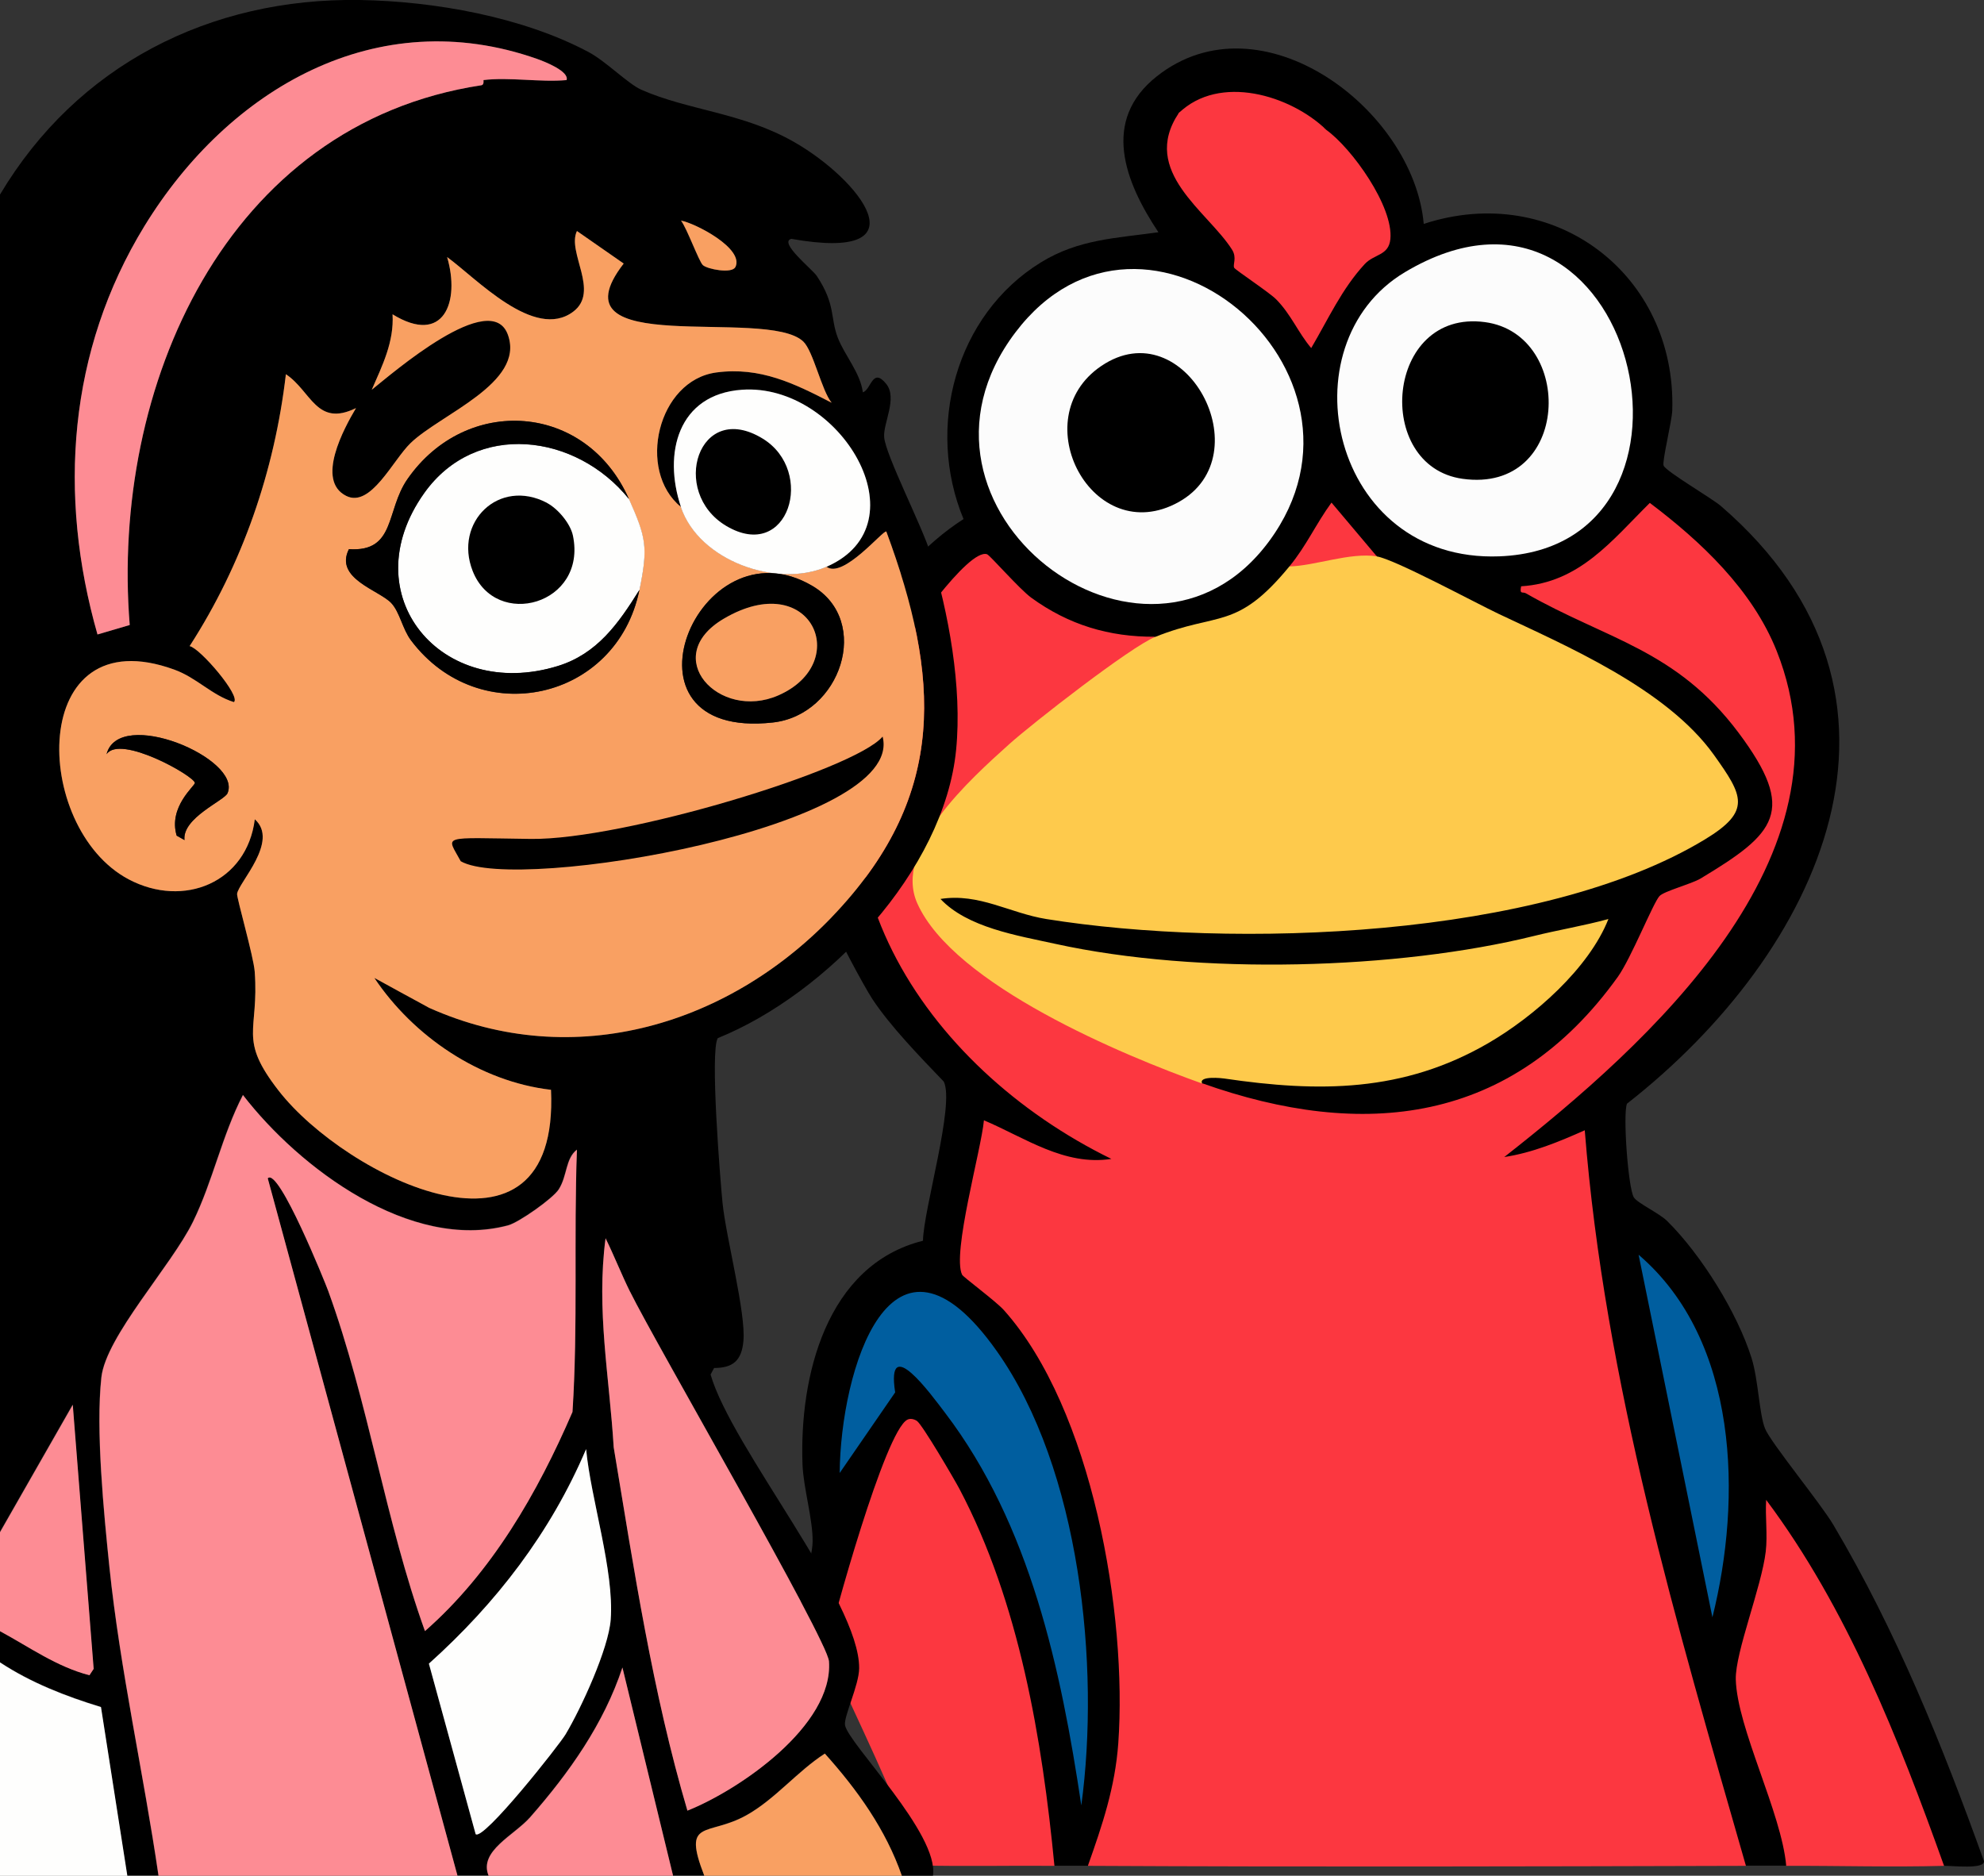 <?xml version="1.0" encoding="UTF-8"?>
<svg id="Capa_2" data-name="Capa 2" xmlns="http://www.w3.org/2000/svg" viewBox="0 0 192.71 182.2">
  <rect x="0" y="0" width="192.71" height="182.2" fill="#333333" stroke="none"/>
  <defs>
    <style>
      .cls-1 {
        fill: #fc3740;
      }

      .cls-2 {
        fill: #fefefd;
      }

      .cls-3 {
        fill: #f9a062;
      }

      .cls-4 {
        fill: #fd8c94;
      }

      .cls-5 {
        fill: #005e9f;
      }

      .cls-6 {
        fill: #fcfcfc;
      }

      .cls-7 {
        fill: #feca4c;
      }
    </style>
  </defs>
  <g id="Capa_1-2" data-name="Capa 1">
    <g>
      <g>
        <g>
          <path class="cls-1" d="M169.59,181.24c.07-1.03,0-2.04-.2-3.05-6.69-22.51-12.59-45.3-15.13-68.68-1.94.37-3.66.82-5.17,1.37,21.01-15.31,39.93-43.78,11.16-62.54l-.94.56c-3.35,3.59-6.74,7.06-11.87,7.63-.49.57-.5,1.12.11,1.59,5.93,2.53,11.5,5.57,16.72,9.11,10.65,9.61,8.97,14.62-3.52,19.38-3.54,7.77-7.88,14.48-16.26,18.41-9.12,4.27-17.1,2.4-26.38.17-.46-.11-.89-.16-1.34.07l-.37-.82c-5.44-2.03-10.87-4.28-15.91-7.23-3.7-2.17-10.59-6.61-11.17-11.14-.68-5.25,8.38-12.74,12.23-15.83,3.34-2.68,6.82-5.32,10.45-7.53l.2-.82-.96-.67c-6.23-.04-11.04-3.28-14.81-7.75-.24-.19-.52-.28-.83-.27-3.09.08-9.7,10.88-10.74,13.72-7.01,19.11,4.02,35.8,20.58,45.08-.28.63-8.24-2.99-9.01-3.5-.76-.38-1.27-.1-1.54.69-.54.55-2.91,13.48-1.84,15.14,8.75,6.16,12.21,17.8,13.96,28.06,1.56,9.16,1.95,18.86-1.57,27.6l.25,1.25c21.29.11,42.61.06,63.91,0Z"/>
          <path d="M188.83,181.24c.81-.02,3.93.36,3.88-.45-4.05-11.28-8.52-22.36-14.63-32.67-1.23-2.08-6.13-8.05-6.64-9.36-.57-1.45-.65-4.73-1.3-6.82-1.38-4.42-4.91-10.08-8.2-13.33-.76-.76-2.89-1.74-3.24-2.3-.55-.87-1.08-8.04-.67-9.1,18.75-14.66,30.61-39.52,9.12-58.06-.84-.73-5.31-3.34-5.56-3.92-.17-.39.81-4.33.84-5.37.41-13.19-11.48-22.26-24.14-18.11-.99-11.16-15.83-22.31-25.92-14.34-5.43,4.29-3.12,10.25.15,15.15-4.13.58-7.75.67-11.42,2.93-8.29,5.1-11.2,16.03-7.51,24.93-7.55,4.82-13.61,15.29-14.01,24.31-.18,4.1.8,6.08,1.31,9.81.22,1.64-.35,3.39-.06,4.92.19.99,3.14,6.41,3.87,7.53,1.77,2.7,4.7,5.7,6.97,8.07,1.09,2.2-1.97,12.42-2.02,15.46-9.41,2.35-12.02,13.23-11.7,21.75.09,2.29,1.02,5.35.98,7.49-.03,1.9-1.33,4.47-1.14,6.21.16,1.4,1.95,3.3,2.45,4.39.29.07.53,0,.72-.22,1.5-5.86,3.18-11.82,5.34-17.53.22-.58,1.75-4.58,2.37-4.08,1.54,1.24,5.79,10.1,6.38,11.64,3.81,9.91,5.49,19.83,6.85,30.28l.51.78c1.08,0,2.18,0,3.26,0,1.41-3.98,2.64-7.62,2.95-11.89.89-12.5-2.52-32.47-11.11-42.08-.78-.87-3.94-3.2-4.06-3.44-1-2.06,1.87-12.18,2.12-15,3.97,1.68,7.82,4.46,12.38,3.75-18.16-8.87-31.53-28.67-20.98-48.72.93-1.77,7.1-10.66,8.91-10.01.28.1,3.15,3.39,4.29,4.22,3.62,2.63,7.55,3.82,12.03,3.79l.78.4c1.59-.3,6.61-1.69,7.93-2.47,1.63-.96,4.39-2.88,4.34-4.78l1.27-.59c.92-1.57,1.92-3.04,2.98-4.4l2.98,3.53,1.25.47v.44c7.6,3.67,15.29,7.51,23.06,11.52,3.1,1.37,11.89,8.75,11.3,12.3-.29,1.76-5.98,4.43-7.45,5.05-14.46,6.12-31.81,7.28-47.38,6.46-5.92-.31-11.89-.87-17.38-2.83-8.71-1.41-4.08,2.39,1.07,4.07,17.61,5.72,40.26,3.42,58.09-.78-7.47,12.56-22.39,16.69-36.3,13.82-1.04-.17-3.25.03-1.98,1.16,15.62,5.55,30.09,4.02,40.38-10.33,1.29-1.8,3.43-7.18,4.05-7.85.46-.49,3.08-1.16,4-1.71,7.28-4.38,9.39-6.51,3.69-14.14-6.07-8.11-12.83-9.07-20.67-13.56-.31-.18-.63.16-.46-.68,5.68-.35,8.82-4.46,12.5-8.1,4.98,3.76,9.96,8.44,12.33,14.4,7.92,19.92-12.5,38.18-26.47,49.14,2.75-.42,5.3-1.48,7.82-2.6,1.94,24.47,8.93,47.99,15.65,71.43,1.3,0,2.61,0,3.91,0l.58-.71c-1.09-4.53-2.45-8.99-4.07-13.4-.7-2.27-1.06-4.48-.32-6.75,1.49-4.08,2.33-8.2,2.52-12.37,6.64,10.02,11.94,20.85,15.89,32.47l.73.76Z"/>
          <path class="cls-1" d="M102.42,181.24c-1.19-12.29-3.41-25.58-9.22-36.6-.51-.96-3.62-6.28-4.14-6.62-.28-.18-.65-.27-.94-.11-2.16,1.16-7.17,19.24-7.87,22.46,3.17,6.88,6.5,13.73,9.17,20.83,4.33.11,8.67,0,13,.04Z"/>
          <path class="cls-1" d="M173.5,181.24c5.09-.02,10.24.14,15.33,0-4.41-12.33-9.41-25.03-17.28-35.55-.1,1.65.15,3.38-.04,5.02-.4,3.42-2.97,9.8-2.91,12.41.12,4.74,4.45,12.97,4.9,18.12Z"/>
          <path class="cls-7" d="M133.72,54.04c-2.19-1.41-6.29-.16-8.48.98-5.16,6.28-6.89,4.37-13.04,6.85-2.38.96-11.9,8.37-14.19,10.43-3.71,3.34-11.3,10.11-8.91,15.45,3.54,7.92,20.03,14.78,27.67,17.5-.4-.79,2.02-.51,2.13-.49,9.21,1.36,17.41,1.36,25.67-3.44,4.44-2.58,9.77-7.26,11.66-12.05-2.38.65-4.87,1.06-7.25,1.65-13.15,3.25-32.51,3.83-46.48.76-3.69-.81-8.53-1.58-11.15-4.36,3.76-.59,6.73,1.38,10.28,1.95,18.06,2.9,48.01,1.94,63.97-7.73,4.57-2.77,3.7-4.25.88-8.21-4.63-6.48-14.49-10.65-20.93-13.71-2.28-1.08-10.09-5.3-11.81-5.57Z"/>
          <path class="cls-6" d="M98.62,32.3c-12.9,17.06,12.67,36.53,24.66,20.26,12.18-16.52-12.11-36.85-24.66-20.26Z"/>
          <path class="cls-6" d="M136.46,26.44c-11.74,7.01-7.19,28.23,9.18,27.6,22.63-.86,13.11-40.9-9.18-27.6Z"/>
          <path class="cls-1" d="M114.49,10.99c-3.78,5.67,2.84,9.55,5.18,13.26.5.79.05,1.46.21,1.76.12.22,3.41,2.39,4.08,3.07,1.45,1.47,2.11,3.2,3.4,4.73,1.65-2.8,2.97-5.75,5.2-8.16.93-1,2.33-.8,2.49-2.43.31-3.16-3.74-8.82-6.22-10.6-4.1-3.36-10.23-4.9-14.35-1.63Z"/>
          <path class="cls-5" d="M81.56,143.08l5.39-7.83c-.91-5.88,3.53.26,4.85,1.99,8.28,10.88,11.25,24.89,13.23,38.13,1.84-13.53-.1-32.67-8.21-44.13-10.3-14.57-15.18,1.96-15.26,11.84Z"/>
          <path class="cls-5" d="M166.33,157.1c2.88-11.51,2.59-26.87-7.17-35.22l7.17,35.22Z"/>
          <path class="cls-1" d="M125.25,55.02c2.44-.05,5.86-1.38,8.48-.98l-4.4-5.22c-1.51,2.07-2.42,4.17-4.08,6.19Z"/>
          <path class="cls-1" d="M114.49,10.99l.16.32c3.71-3.73,10.5-1.34,14.19,1.31-3.5-3.38-10.39-5.47-14.35-1.63Z"/>
          <path d="M106.97,35.55c-7.58,5.13-.82,17.84,7.51,13.22,8.17-4.54.62-18.72-7.51-13.22Z"/>
          <path d="M144.24,31.29c-9.69-1.3-10.88,14.01-2.17,15.22,10.52,1.46,10.95-14.04,2.17-15.22Z"/>
        </g>
        <g>
          <path d="M0,18.9C7.49,6.32,20.41-.23,34.96,0c7.23.12,15.77,1.64,22.18,5.04,1.72.91,3.85,3.1,5.16,3.68,4.59,2.02,9.84,2.21,14.86,5.09,6.32,3.62,12.8,11.72-.3,9.39-1.26.34,2.06,2.97,2.48,3.61,1.85,2.8,1.28,4.02,2.04,6,.64,1.67,2.19,3.41,2.43,5.3.82-.26.92-2.48,2.27-.82,1.12,1.39-.31,3.82-.2,5.17.13,1.73,3.71,8.71,4.47,11.21,1.79,5.85,3.12,13.05,2.52,19.16-1.15,11.75-12.53,23.71-23.15,28.01-.77,1.24.23,13.68.46,16,.34,3.37,2.28,10.69,2.03,13.41-.17,1.9-1,2.63-2.85,2.63l-.34.64c2.05,7.11,14.49,21.95,14.43,28.53-.01,1.65-1.53,4.73-1.37,5.54.37,1.84,9.15,10.54,8.54,14.6h-3.03c-1.55-4.5-4.33-8.37-7.48-11.87-2.67,1.72-4.82,4.43-7.6,5.98-3.79,2.13-6.29.26-4.11,5.88h-3.03l-4.92-20.23c-1.81,5.49-5.18,10.24-8.96,14.54-1.55,1.76-5.02,3.28-4.04,5.68h-3.03l-18.43-67.74c1.04-1.16,5.63,10.26,5.87,10.93,3.89,10.72,5.56,22.39,9.4,33.05,6.49-5.69,10.94-13.42,14.33-21.29.54-8.38.12-17,.43-25.47-1.13.86-.92,2.52-1.76,3.85-.57.91-3.89,3.23-4.92,3.5-9.47,2.53-20.26-5.53-25.76-12.66-2.02,3.9-2.93,8.38-4.85,12.31-2.09,4.28-8.45,11.13-8.9,15.12-.56,5.08.24,13.19.78,18.42,1.04,10.01,3.32,20.04,4.77,29.98h-3.03l-2.56-16.39c-3.44-1.04-6.81-2.37-9.81-4.34v-3.03c2.85,1.53,5.51,3.45,8.69,4.28l.41-.62-2.03-25.65-7.07,12.38V18.9ZM46.96,7.78c2.47-.31,5.54.23,8.08,0,.28-.86-2.13-1.8-2.87-2.06C36.61.25,22.23,8.59,14.03,21.96c-7.41,12.09-8.43,26.13-4.56,39.67l3.13-.92c-1.86-23.09,9.28-48.66,34.17-52.43.27-.04.16-.49.19-.5ZM71.42,25.95c.9-1.82-3.94-4.29-5.28-4.52.56.71,1.74,3.97,2.12,4.32.45.41,2.83.85,3.15.2ZM66.14,49.24c-4.32-3.52-2.26-12.3,3.44-13.06,4.27-.57,7.6,1.09,11.2,2.94-.98-1.2-1.78-5.02-2.76-5.95-3.58-3.4-24.72,1.84-17.44-7.57l-4.54-3.16c-1,2.07,2.26,5.87-.37,7.84-3.77,2.82-9.4-3.25-12.24-5.31,1.28,4.34-.32,8.62-5.3,5.56.16,2.67-1,4.99-2.02,7.33,1.96-1.55,11.55-10.18,13.24-5.3s-6.54,7.64-9.47,10.48c-1.73,1.67-3.87,6.32-6.25,5.13-2.99-1.49-.21-6.58.95-8.53-3.85,1.88-4.34-1.64-6.81-3.29-1.1,9.41-4.22,18.46-9.35,26.41,1.01.19,5.01,4.87,4.3,5.44-2.17-.68-3.59-2.36-5.8-3.16-14.24-5.17-13.88,15.36-4.43,20.37,5.36,2.84,11.49.31,12.26-5.83,2.4,2.13-1.58,6.14-1.72,7.24-.05.38,1.6,6.08,1.71,7.55.44,5.91-1.66,6.45,2.33,11.58,6.51,8.38,27.31,18.67,26.45-.09-6.91-.8-13.36-5.18-17.16-10.87l4.13,1.75c-.07.31,1.02,1.08,1.18,1.15,14.12,6.33,29.43,1.64,39.63-9.34,10.69-11.5,10.02-22.81,4.79-36.92-.3-.17-4.21,4.63-5.81,3.42,9.56-4.16,1.3-17.87-8.21-17.2-6.22.44-7.67,6.18-5.92,11.38ZM61.2,125.47c-.85-1.72-1.54-3.49-2.38-5.2-.92,6.95.37,13.5.79,20.31,1.97,11.84,3.76,23.76,7.16,35.29,5.03-2,14.19-8.26,13.75-14.5-.15-2.18-16.79-30.78-19.32-35.91ZM54.94,168.46c1.51-2.54,4.18-8.31,4.38-11.15.34-4.74-1.93-11.68-2.39-16.55-3.45,8.11-8.72,14.96-15.27,20.84l4.54,16.56c.74.67,8.12-8.67,8.74-9.7Z"/>
          <path class="cls-4" d="M15.4,182.2c-1.45-9.94-3.73-19.98-4.77-29.98-.54-5.23-1.34-13.34-.78-18.42.44-3.99,6.8-10.84,8.9-15.12,1.93-3.94,2.83-8.41,4.85-12.31,5.5,7.13,16.29,15.19,25.76,12.66,1.02-.27,4.34-2.6,4.92-3.5.84-1.33.64-2.98,1.76-3.85-.31,8.47.11,17.09-.43,25.47-3.39,7.86-7.84,15.6-14.33,21.29-3.84-10.66-5.5-22.33-9.4-33.05-.24-.67-4.83-12.08-5.87-10.93l18.43,67.74H15.4Z"/>
          <path class="cls-2" d="M0,161.48c2.99,1.97,6.37,3.29,9.81,4.34l2.56,16.39H0v-20.73Z"/>
          <path class="cls-4" d="M65.38,182.2h-17.92c-.98-2.4,2.5-3.92,4.04-5.68,3.78-4.31,7.15-9.06,8.96-14.54l4.92,20.23Z"/>
          <path class="cls-4" d="M0,148.84l7.07-12.38,2.03,25.65-.41.62c-3.18-.82-5.84-2.74-8.69-4.28v-9.61Z"/>
          <path class="cls-3" d="M87.6,182.2h-19.19c-2.18-5.62.31-3.76,4.11-5.88,2.78-1.56,4.93-4.26,7.6-5.98,3.14,3.5,5.92,7.37,7.48,11.87Z"/>
          <path class="cls-3" d="M80.28,55.05c1.6,1.22,5.51-3.59,5.81-3.42,5.22,14.11,5.9,25.42-4.79,36.92-10.2,10.98-25.51,15.67-39.63,9.34-.16-.07-5.31-2.9-5.31-2.9,3.81,5.69,10.25,10.07,17.16,10.87.86,18.76-19.94,8.47-26.45.09-3.99-5.13-1.89-5.68-2.33-11.58-.11-1.47-1.76-7.17-1.71-7.55.14-1.1,4.12-5.11,1.72-7.24-.77,6.14-6.9,8.67-12.26,5.83-9.45-5.01-9.81-25.54,4.43-20.37,2.21.8,3.63,2.48,5.8,3.16.71-.57-3.29-5.25-4.3-5.44,5.13-7.95,8.25-17,9.35-26.41,2.47,1.64,2.96,5.17,6.81,3.29-1.16,1.95-3.94,7.04-.95,8.53,2.38,1.19,4.52-3.46,6.25-5.13,2.93-2.83,11.08-5.82,9.47-10.48s-11.29,3.75-13.24,5.3c1.02-2.34,2.18-4.66,2.02-7.33,4.98,3.06,6.58-1.22,5.3-5.56,2.84,2.06,8.47,8.13,12.24,5.31,2.63-1.97-.63-5.76.37-7.84l4.54,3.16c-7.28,9.41,13.86,4.16,17.44,7.57.98.93,1.78,4.76,2.76,5.95-3.6-1.86-6.93-3.51-11.2-2.94-5.7.76-7.76,9.54-3.44,13.06,1.78,5.28,9.39,7.88,14.14,5.81ZM61.09,48.48c-4.14-9.39-15.81-10.14-21.51-1.94-2.14,3.07-1.12,7.11-5.69,6.81-1.44,2.87,2.95,3.98,4.12,5.24.83.89,1.08,2.52,1.92,3.63,6.64,8.8,19.96,5.85,22.17-4.88.86-4.2.65-5.09-1.01-8.85ZM78.92,56.92c-11.15-6.6-19.95,15.05-3.85,13.26,6.59-.73,9.63-9.84,3.85-13.26ZM17.92,81.6c-.24-2.15,3.88-3.84,4.18-4.55,1.44-3.36-10.56-8.42-11.75-3.79,1.33-1.96,8.54,2.14,8.58,2.79.02.28-2.6,2.33-1.77,5.12l.76.43Z"/>
          <path class="cls-4" d="M61.2,125.47c2.53,5.13,19.16,33.74,19.32,35.91.44,6.24-8.72,12.5-13.75,14.5-3.4-11.53-5.19-23.46-7.16-35.29-.41-6.82-1.71-13.36-.79-20.31.84,1.71,1.53,3.48,2.38,5.2Z"/>
          <path class="cls-4" d="M46.96,7.78s.08.45-.19.5C21.89,12.05,10.74,37.62,12.6,60.71l-3.13.92c-3.87-13.54-2.84-27.58,4.56-39.67C22.23,8.59,36.61.25,52.16,5.72c.74.26,3.15,1.21,2.87,2.06-2.54.23-5.61-.31-8.08,0Z"/>
          <path class="cls-2" d="M54.94,168.46c-.61,1.03-7.99,10.38-8.74,9.7l-4.54-16.56c6.55-5.88,11.82-12.73,15.27-20.84.46,4.87,2.74,11.81,2.39,16.55-.21,2.85-2.87,8.62-4.38,11.15Z"/>
          <path class="cls-2" d="M66.14,49.24c-1.75-5.2-.29-10.94,5.92-11.38,9.52-.68,17.77,13.04,8.21,17.2-4.75,2.07-12.36-.53-14.14-5.81Z"/>
          <path class="cls-3" d="M71.42,25.95c-.32.65-2.7.21-3.15-.2-.38-.35-1.56-3.61-2.12-4.32,1.34.23,6.17,2.7,5.28,4.52Z"/>
          <path class="cls-2" d="M62.1,57.33c-2.02,3.24-4.09,6.19-7.91,7.37-11.28,3.48-20.03-6.89-12.98-16.8,5.01-7.04,14.76-5.79,19.89.58,1.66,3.75,1.87,4.65,1.01,8.85Z"/>
          <path d="M62.1,57.33c-2.21,10.73-15.53,13.68-22.17,4.88-.84-1.11-1.09-2.74-1.92-3.63-1.17-1.26-5.56-2.37-4.12-5.24,4.57.3,3.56-3.74,5.69-6.81,5.7-8.19,17.36-7.45,21.51,1.94-5.13-6.38-14.88-7.63-19.89-.58-7.04,9.91,1.7,20.28,12.98,16.8,3.82-1.18,5.89-4.13,7.91-7.37Z"/>
          <path d="M78.92,56.92c5.78,3.42,2.74,12.53-3.85,13.26-16.1,1.79-7.3-19.86,3.85-13.26ZM75.59,67.55c7.29-3.18,3.2-12.45-5.29-7.45-6.28,3.7-.46,9.96,5.29,7.45Z"/>
          <path d="M17.92,81.6l-.76-.43c-.83-2.8,1.79-4.84,1.77-5.12-.03-.65-7.25-4.75-8.58-2.79,1.19-4.63,13.19.43,11.75,3.79-.3.71-4.42,2.4-4.18,4.55Z"/>
          <path d="M53.14,48.86c1.04.55,2.26,1.98,2.51,3.17,1.39,6.7-7.49,9.16-9.74,3.43-1.85-4.72,2.54-9.07,7.23-6.61Z"/>
          <path class="cls-3" d="M75.59,67.55c-5.75,2.51-11.57-3.75-5.29-7.45,8.49-5,12.58,4.27,5.29,7.45Z"/>
          <path d="M44.76,83.67c-1.4-2.61-2.14-2.29,6.81-2.18s31.43-6.7,34.16-9.94c2.25,8.77-35.56,15.24-40.97,12.11Z"/>
        </g>
      </g>
      <path d="M74.09,42.61c5.16,3.17,2.51,12.06-3.54,8.48-5.55-3.29-2.7-12.31,3.54-8.48Z"/>
    </g>
  </g>
</svg>